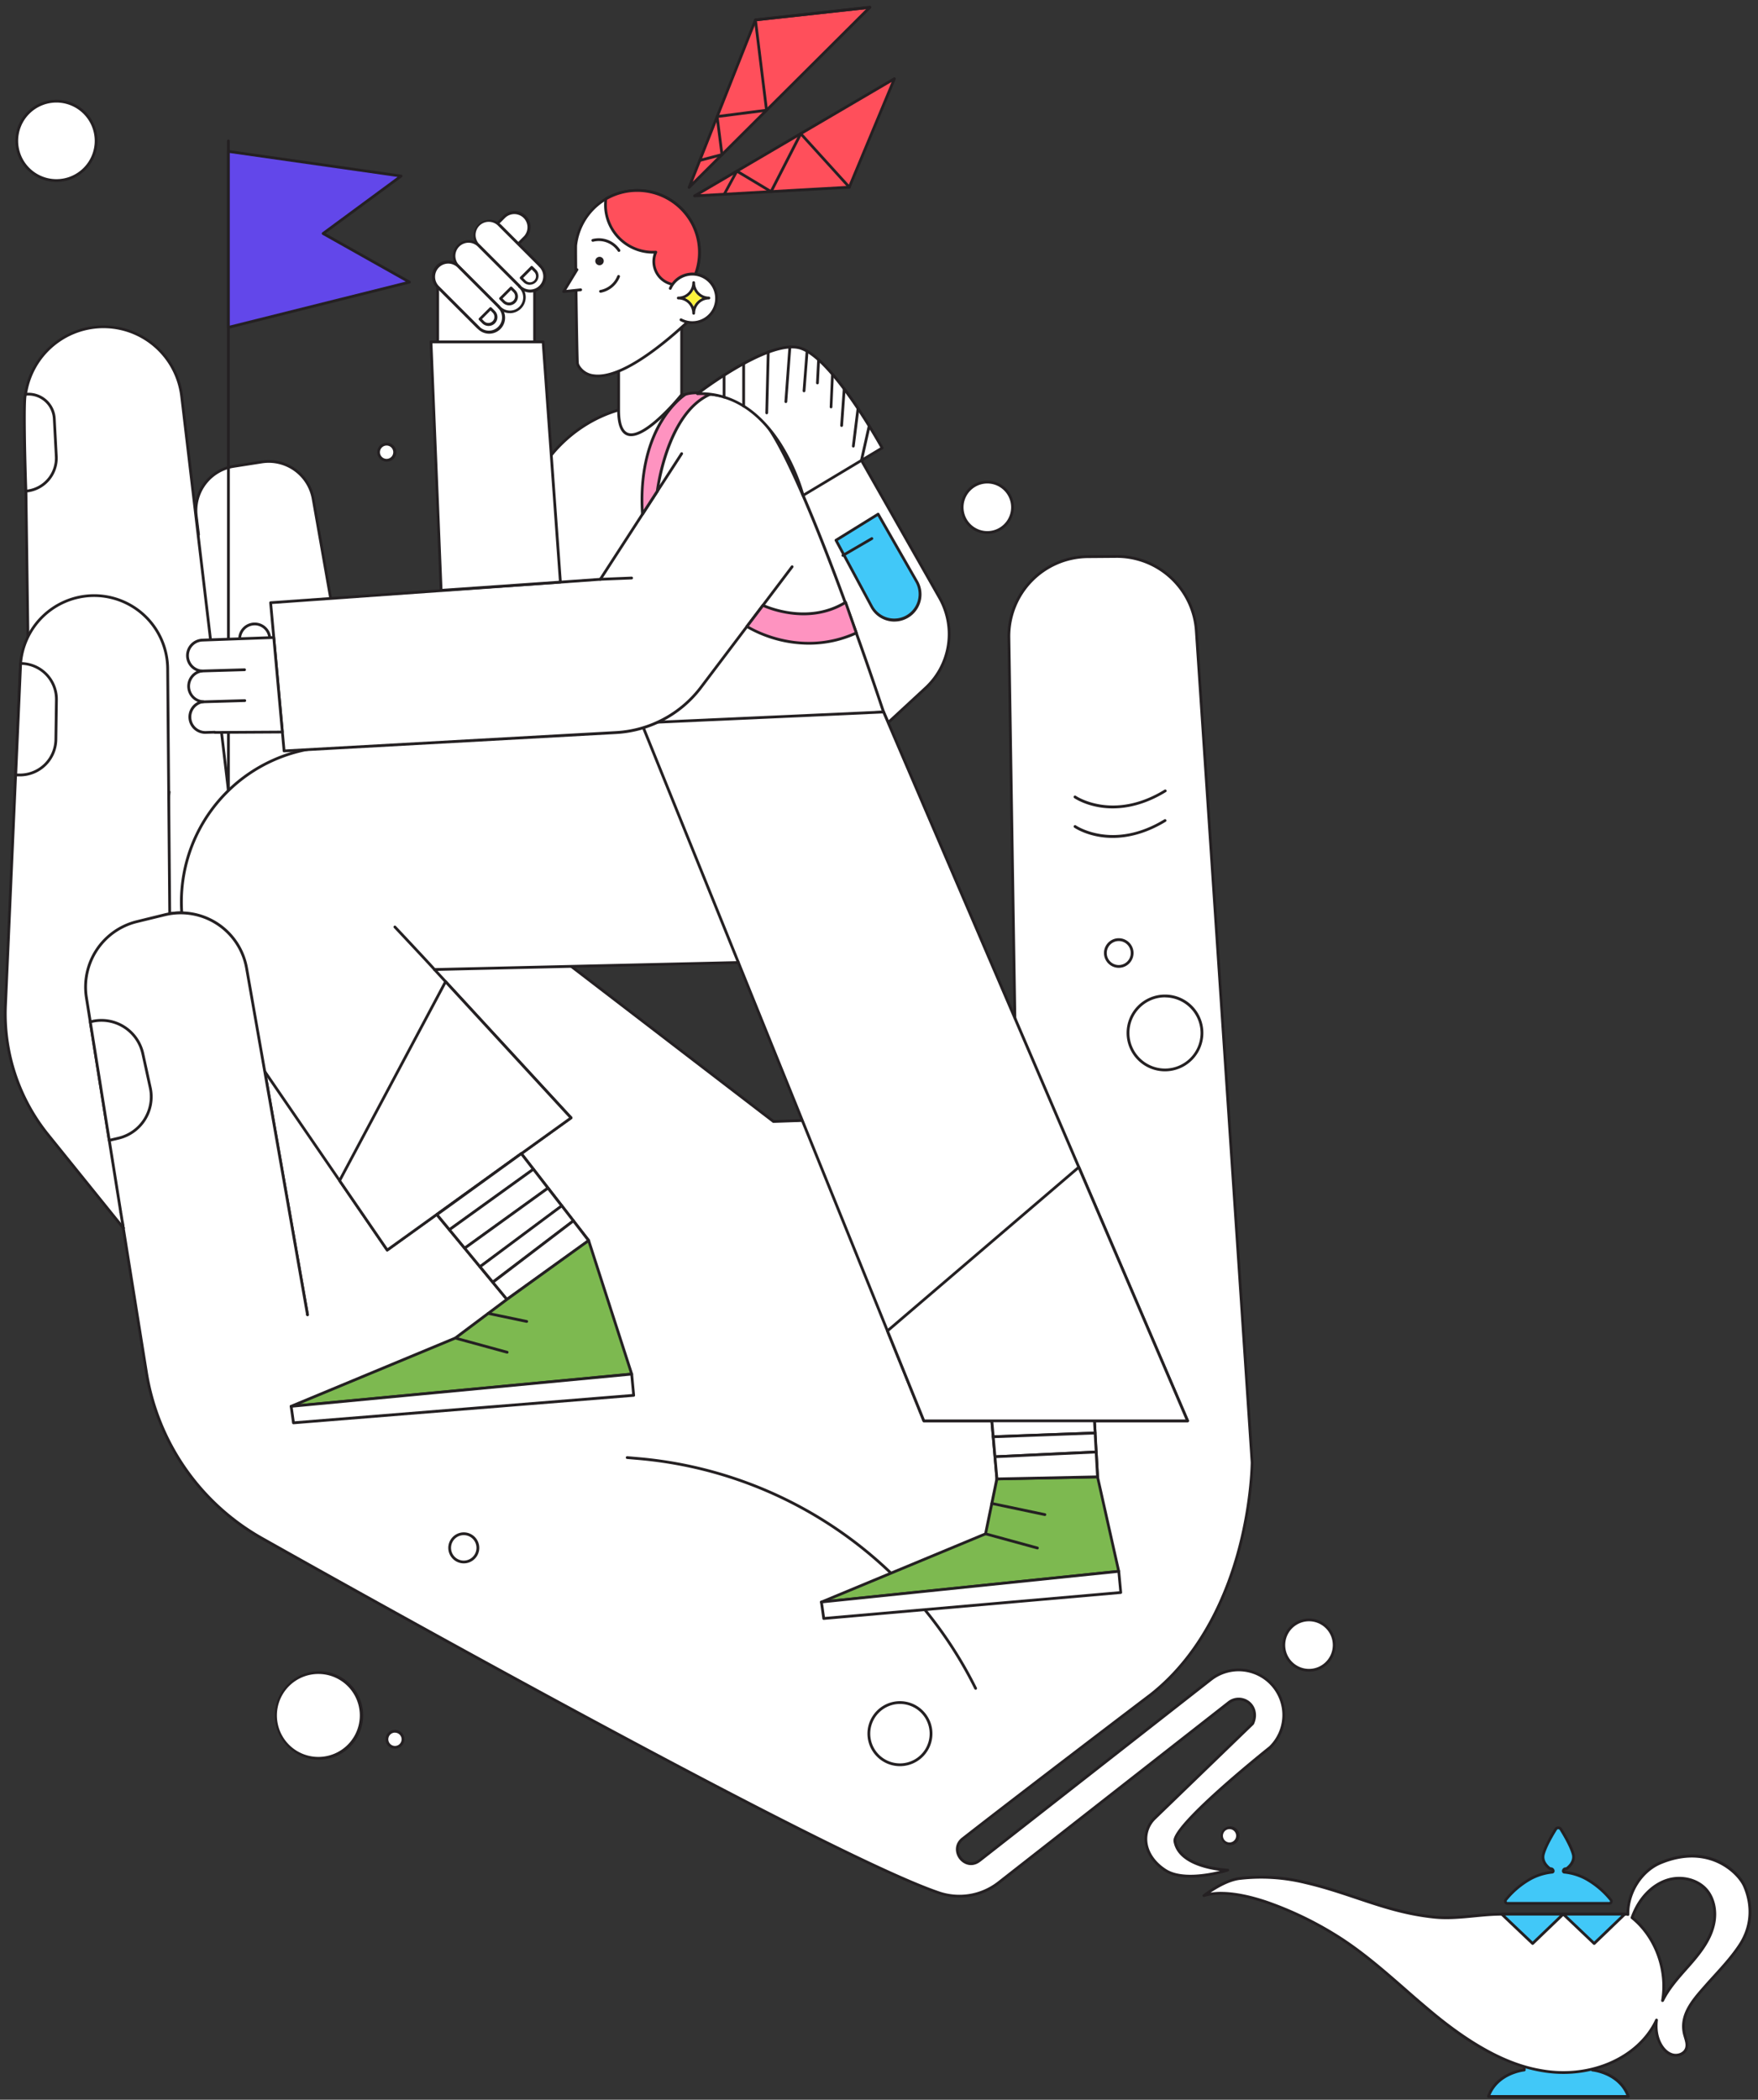<svg xmlns="http://www.w3.org/2000/svg" width="227" height="271" fill="none"><rect width="100%" height="100%" fill="#333333" stroke="none"/><path fill="#fff" fill-rule="evenodd" d="m15.925 158.496 2.973 18.55a30.182 30.182 0 0 0 14.941 21.494s71.246 40.219 87.319 45.727a8.228 8.228 0 0 0 7.487-1.052c.089-.065.179-.131.267-.201l29.768-23.291a2.067 2.067 0 0 1 2.205-.21c.978.503 1.424 1.674.897 2.889a.289.289 0 0 1-.068.097l-12.571 12.137c-1.927 1.861-1.501 4.93 1.336 6.753 2.679 1.722 8.052-.018 8.052-.018s-6.233-.231-6.814-3.739c-.338-2.03 12.283-12.1 12.283-12.1a5.824 5.824 0 0 0-7.632-8.775l-29.775 23.286c-.061.048-.124.095-.179.139-1.869 1.329-3.9-1.463-2.093-2.869 7.532-5.88 24.266-18.59 24.266-18.59 13.021-10.256 13.091-29.978 13.091-29.978l-7.203-107.337a10.276 10.276 0 0 0-10.337-9.588l-3.672.028a10.277 10.277 0 0 0-10.193 10.44l.967 61.364-31.366 1.094-52.363-40.155-7.083-40.25a5.794 5.794 0 0 0-6.6-4.72l-3.622.562a5.796 5.796 0 0 0-4.861 6.43l.288 2.38" clip-rule="evenodd"/><path fill="#242022" fill-rule="evenodd" d="M123.903 244.902a8.675 8.675 0 0 1-2.811-.472c-15.905-5.444-86.636-45.331-87.348-45.727a30.212 30.212 0 0 1-15.03-21.622l-2.974-18.549a.182.182 0 1 1 .359-.057l2.975 18.551a29.856 29.856 0 0 0 14.851 21.365c.718.401 71.415 40.274 87.288 45.708a8.056 8.056 0 0 0 7.586-1.223l29.768-23.293a2.244 2.244 0 0 1 2.397-.228c1.109.569 1.519 1.882.976 3.121a.472.472 0 0 1-.108.154l-12.569 12.137a3.541 3.541 0 0 0-1.108 2.937c.133 1.345 1.013 2.634 2.416 3.536 1.91 1.227 5.297.624 6.945.223-1.826-.23-5.525-1.035-5.986-3.8-.346-2.073 11.047-11.231 12.347-12.27a5.644 5.644 0 0 0-7.41-8.493l-29.768 23.291-.194.145c-1.049.746-2.114.3-2.659-.43-.576-.773-.638-1.958.359-2.731 7.443-5.814 24.101-18.471 24.269-18.592 6.682-5.264 9.863-13.091 11.362-18.729 1.623-6.122 1.661-11.059 1.661-11.108l-7.202-107.324a10.109 10.109 0 0 0-10.157-9.421l-3.672.028a10.098 10.098 0 0 0-10.015 10.258l.968 61.365c0 .099-.08.179-.179.179l-31.366 1.094a.177.177 0 0 1-.115-.038l-52.356-40.149a.179.179 0 0 1-.068-.111l-7.083-40.255a5.645 5.645 0 0 0-6.395-4.575l-3.624.564a5.595 5.595 0 0 0-4.71 6.228l.29 2.383a.18.18 0 1 1-.359.043l-.29-2.382a5.95 5.95 0 0 1 5.01-6.626l3.624-.564a6.004 6.004 0 0 1 6.804 4.866l7.072 40.182 52.255 40.073 31.129-1.092-.97-61.185a10.46 10.46 0 0 1 10.371-10.624l3.672-.028h.086a10.466 10.466 0 0 1 10.432 9.755l7.203 107.337c0 .062-.038 5.039-1.669 11.202-1.51 5.694-4.727 13.602-11.493 18.93-.18.129-16.826 12.778-24.268 18.59-.847.662-.741 1.614-.286 2.235.456.62 1.308.963 2.165.358.061-.045.12-.088.179-.134l29.768-23.291a6.002 6.002 0 0 1 7.867 9.043c-5.053 4.033-12.465 10.53-12.23 11.942.554 3.323 6.589 3.586 6.65 3.586a.18.18 0 0 1 .17.155.179.179 0 0 1-.122.195c-.222.072-5.484 1.746-8.204 0-1.496-.961-2.435-2.347-2.579-3.804a3.886 3.886 0 0 1 1.216-3.227l12.569-12.137a.118.118 0 0 0 .029-.04c.471-1.076.138-2.171-.811-2.657a1.886 1.886 0 0 0-2.014.192l-29.768 23.29a8.253 8.253 0 0 1-5.118 1.747Z" clip-rule="evenodd"/><path fill="#fff" fill-rule="evenodd" d="m15.597 156.45.328 2.046Z" clip-rule="evenodd"/><path fill="#242022" fill-rule="evenodd" d="M15.923 158.676a.18.18 0 0 1-.18-.151l-.331-2.046a.182.182 0 0 1 .358-.058l.329 2.047a.18.18 0 0 1-.15.206l-.026.002Z" clip-rule="evenodd"/><path fill="#fff" fill-rule="evenodd" d="m39.707 169.677-7.864-44.704a8.644 8.644 0 0 0-10.56-6.902l-3.64.886a8.643 8.643 0 0 0-6.492 9.768l4.44 27.725" clip-rule="evenodd"/><path fill="#242022" fill-rule="evenodd" d="M39.707 169.857a.18.18 0 0 1-.18-.147l-7.861-44.708a8.464 8.464 0 0 0-10.337-6.757l-3.64.886a8.509 8.509 0 0 0-6.357 9.565l4.438 27.726a.182.182 0 1 1-.358.057l-4.439-27.725a8.872 8.872 0 0 1 6.627-9.971l3.642-.896a8.825 8.825 0 0 1 10.777 7.045l7.864 44.722a.18.18 0 0 1-.146.208l-.03-.005Z" clip-rule="evenodd"/><path fill="#fff" fill-rule="evenodd" d="m59.884 33.188 5.231-5.233a1.878 1.878 0 1 1 2.658 2.656l-5.233 5.233" clip-rule="evenodd"/><path fill="#242022" fill-rule="evenodd" d="M62.544 36.028a.18.18 0 0 1-.127-.307l5.232-5.223a1.7 1.7 0 0 0-2.403-2.403l-5.232 5.232a.18.18 0 0 1-.253-.252l5.232-5.233a2.057 2.057 0 0 1 2.909 2.91l-5.23 5.233a.18.18 0 0 1-.128.043Z" clip-rule="evenodd"/><path fill="#fff" fill-rule="evenodd" d="M56.515 37.015v7.106h12.51v-6.62" clip-rule="evenodd"/><path fill="#242022" fill-rule="evenodd" d="M69.03 44.306H56.513a.18.18 0 0 1-.18-.18v-7.112a.18.18 0 1 1 .36 0v6.933H68.85V37.5a.18.18 0 1 1 .358 0v6.626a.18.18 0 0 1-.18.18Z" clip-rule="evenodd"/><path fill="#fff" fill-rule="evenodd" d="m3.741 91.895-.538-39.22c-.179-5.603 4.21-10.293 9.811-10.487a10.168 10.168 0 0 1 10.442 8.932l6.036 50.916 14.049 12.152" clip-rule="evenodd"/><path fill="#242022" fill-rule="evenodd" d="M43.54 114.366a.183.183 0 0 1-.118-.044l-14.046-12.151a.183.183 0 0 1-.061-.115L23.277 51.14a9.987 9.987 0 0 0-19.896 1.53l.538 39.223a.18.18 0 1 1-.359 0l-.538-39.218a10.347 10.347 0 0 1 20.612-1.581l6.029 50.847 13.987 12.106a.18.18 0 0 1 .018.253.177.177 0 0 1-.127.066Z" clip-rule="evenodd"/><path fill="#fff" fill-rule="evenodd" d="m80.987 188.124 1.424.124a53.826 53.826 0 0 1 43.56 29.653" clip-rule="evenodd"/><path fill="#242022" fill-rule="evenodd" d="M125.971 218.081a.18.18 0 0 1-.161-.099 53.65 53.65 0 0 0-43.415-29.556l-1.424-.122a.18.18 0 0 1 .032-.359l1.424.124a53.998 53.998 0 0 1 43.704 29.753c.024.043.03.094.015.141a.18.18 0 0 1-.091.109.2.2 0 0 1-.084.009Z" clip-rule="evenodd"/><path fill="#fff" fill-rule="evenodd" d="m97.657 54.082 7.891-4.662 15.755 27.715a9.516 9.516 0 0 1-1.816 11.691l-4.808 4.435-17.022-39.179Z" clip-rule="evenodd"/><path fill="#242022" fill-rule="evenodd" d="M114.679 93.441h-.038a.178.178 0 0 1-.127-.104L97.492 54.154a.18.18 0 0 1 .074-.225l7.89-4.663a.18.18 0 0 1 .248.065l15.752 27.71a9.653 9.653 0 0 1-1.847 11.917l-4.808 4.438a.18.18 0 0 1-.122.045ZM97.885 54.156l16.857 38.806 4.621-4.268a9.294 9.294 0 0 0 1.782-11.477l-15.66-27.546-7.6 4.485Zm-68.393 49.7a.18.18 0 0 1-.179-.179V18.18a.18.18 0 0 1 .359 0v85.497a.18.18 0 0 1-.18.179Z" clip-rule="evenodd"/><circle cx="32.885" cy="82.473" r="1.942" fill="#fff"/><path fill="#242022" fill-rule="evenodd" d="M32.885 84.595a2.121 2.121 0 1 1 .004-4.243 2.121 2.121 0 0 1-.004 4.243Zm0-3.884a1.763 1.763 0 1 0 .004 3.529 1.763 1.763 0 0 0-.004-3.531v.002Z" clip-rule="evenodd"/><path fill="#fff" fill-rule="evenodd" d="M70.534 59.63s2.943-4.832 9.343-6.711c6.4-1.88 13.373-4.064 18.417 1.106 5.044 5.17 15.797 37.87 15.797 37.87l-44.995 3.212 1.438-35.476Z" clip-rule="evenodd"/><path fill="#242022" fill-rule="evenodd" d="M69.096 95.286a.18.18 0 0 1-.18-.186l1.436-35.476a.18.18 0 0 1 .026-.087c.031-.048 3.049-4.913 9.444-6.79l.382-.112c6.185-1.82 13.194-3.88 18.216 1.266 2.11 2.163 5.417 9.207 9.83 20.935a482.707 482.707 0 0 1 6.007 17.003.18.18 0 0 1-.157.235l-44.991 3.212h-.013Zm1.614-35.6-1.434 35.227 44.564-3.181c-.951-2.87-10.939-32.718-15.682-37.581-4.87-4.991-11.477-3.049-17.86-1.171l-.38.11c-5.948 1.751-8.916 6.14-9.206 6.596h-.002Z" clip-rule="evenodd"/><path fill="#fff" fill-rule="evenodd" d="m59.266 34.454 5.232 5.232a1.877 1.877 0 0 1 0 2.656 1.88 1.88 0 0 1-2.657 0L56.61 37.11" clip-rule="evenodd"/><path fill="#242022" fill-rule="evenodd" d="M63.17 43.07a2.052 2.052 0 0 1-1.455-.6l-5.238-5.233a.18.18 0 1 1 .253-.255l5.233 5.233a1.7 1.7 0 0 0 2.403-2.403l-5.233-5.233a.18.18 0 1 1 .255-.252l5.23 5.232a2.057 2.057 0 0 1-1.454 3.511h.006Z" clip-rule="evenodd"/><path fill="#fff" fill-rule="evenodd" d="m61.922 31.796 5.232 5.233a1.877 1.877 0 1 1-2.656 2.658l-5.232-5.233" clip-rule="evenodd"/><path fill="#242022" fill-rule="evenodd" d="M65.825 40.414a2.043 2.043 0 0 1-1.454-.602l-5.233-5.233a.18.18 0 0 1 .255-.253l5.23 5.233a1.7 1.7 0 1 0 2.404-2.403l-5.231-5.224a.18.18 0 0 1 0-.252.18.18 0 0 1 .253 0l5.232 5.232a2.057 2.057 0 0 1-1.456 3.511v-.009Z" clip-rule="evenodd"/><path fill="#fff" fill-rule="evenodd" d="m64.58 29.14 5.23 5.233a1.878 1.878 0 0 1 0 2.656 1.877 1.877 0 0 1-2.656 0l-5.232-5.233" clip-rule="evenodd"/><path fill="#242022" fill-rule="evenodd" d="M68.492 37.759a2.044 2.044 0 0 1-1.456-.603l-5.24-5.224a.18.18 0 0 1 .253-.253l5.232 5.233a1.7 1.7 0 0 0 2.403-2.403l-5.232-5.233a.18.18 0 1 1 .253-.254l5.232 5.233a2.058 2.058 0 0 1-1.445 3.504Z" clip-rule="evenodd"/><path fill="#fff" fill-rule="evenodd" d="M119.291 183.381h34.052l-39.252-91.486-31.266 1.408.011.025-40.904 3.102a20.026 20.026 0 0 0-17.287 13.073 20.022 20.022 0 0 0 2.29 18.228l23.063 33.608 23.74-17.063-17.64-19.145 39.246-.906 23.947 59.156Z" clip-rule="evenodd"/><path fill="#242022" fill-rule="evenodd" d="M153.343 183.56h-34.052a.18.18 0 0 1-.167-.113l-23.9-59.039-38.723.897 17.37 18.849a.177.177 0 0 1 .047.139.181.181 0 0 1-.073.128l-23.737 17.063a.18.18 0 0 1-.253-.045l-23.069-33.606A20.208 20.208 0 0 1 41.92 96.251l40.8-3.094a.192.192 0 0 1 .097-.034l31.267-1.407a.18.18 0 0 1 .179.107l39.252 91.486a.18.18 0 0 1-.014.171.181.181 0 0 1-.158.08Zm-33.932-.358h33.661L113.98 92.079l-31.041 1.397a.166.166 0 0 1-.087.03l-40.9 3.103a19.848 19.848 0 0 0-14.864 31.023l22.953 33.455 23.426-16.837-17.499-18.997a.18.18 0 0 1 .127-.301l39.244-.906a.178.178 0 0 1 .17.113l23.902 59.043Z" clip-rule="evenodd"/><path fill="#fff" fill-rule="evenodd" d="M56.099 125.131c-.124-.19-5.1-5.48-5.1-5.48Z" clip-rule="evenodd"/><path fill="#242022" fill-rule="evenodd" d="M56.099 125.31a.178.178 0 0 1-.149-.079c-.142-.192-3.115-3.366-5.08-5.457a.178.178 0 0 1 .084-.307.18.18 0 0 1 .176.062c.834.886 4.992 5.311 5.12 5.505a.18.18 0 0 1-.151.276Z" clip-rule="evenodd"/><path fill="#fff" fill-rule="evenodd" d="m82.836 93.33 12.508 30.897Z" clip-rule="evenodd"/><path fill="#242022" fill-rule="evenodd" d="M95.344 124.405a.18.18 0 0 1-.167-.111L82.67 93.396a.18.18 0 1 1 .332-.135L95.51 124.16a.179.179 0 0 1-.165.246Z" clip-rule="evenodd"/><path fill="#fff" fill-rule="evenodd" d="m43.85 152.379 13.687-25.686 16.2 17.583-23.739 17.062-6.149-8.959Z" clip-rule="evenodd"/><path fill="#242022" fill-rule="evenodd" d="M50 161.518h-.032a.18.18 0 0 1-.117-.075l-6.149-8.966a.18.18 0 0 1-.01-.18l13.682-25.681a.178.178 0 0 1 .29-.038l16.199 17.574a.18.18 0 0 1-.027.267l-23.737 17.063a.177.177 0 0 1-.099.036Zm-5.941-9.146 5.984 8.719 23.425-16.837-15.892-17.249-13.517 25.367Z" clip-rule="evenodd"/><path fill="#fff" fill-rule="evenodd" d="M102.282 73.14 90.515 88.703a14.774 14.774 0 0 1-10.939 5.84L36.683 96.92l-1.74-19.132 42.574-3.022 10.5-16.216" clip-rule="evenodd"/><path fill="#242022" fill-rule="evenodd" d="M36.683 97.099a.18.18 0 0 1-.179-.163l-1.738-19.132a.18.18 0 0 1 .165-.194l42.484-3.016 10.451-16.14a.18.18 0 1 1 .302.196l-10.5 16.218a.179.179 0 0 1-.138.08l-42.392 3.006 1.707 18.777 42.711-2.369A14.57 14.57 0 0 0 90.37 88.6l11.767-15.562a.18.18 0 0 1 .251-.036.179.179 0 0 1 .036.253L90.656 88.816a14.92 14.92 0 0 1-11.078 5.918l-42.886 2.365h-.009Z" clip-rule="evenodd"/><path fill="#fff" fill-rule="evenodd" d="m77.517 74.766 4.051-.161Z" clip-rule="evenodd"/><path fill="#242022" fill-rule="evenodd" d="M77.517 74.945a.18.18 0 1 1 0-.358l4.051-.164a.18.18 0 0 1 0 .359l-4.05.163Z" clip-rule="evenodd"/><path fill="#fff" fill-rule="evenodd" d="M55.65 44.121h14.48l2.23 31.002-15.4 1.065-1.31-32.067Z" clip-rule="evenodd"/><path fill="#242022" fill-rule="evenodd" d="M56.96 76.367a.18.18 0 0 1-.18-.172l-1.309-32.068c0-.1.08-.18.18-.18h14.478a.18.18 0 0 1 .18.167l2.232 31.002a.18.18 0 0 1-.167.192l-15.4 1.063-.014-.004Zm-1.123-32.061 1.293 31.696 15.038-1.04-2.206-30.656H55.837Z" clip-rule="evenodd"/><path fill="#fff" fill-rule="evenodd" d="M88.017 41.13v9.81s-8.14 10.186-8.14 1.973v-8.2" clip-rule="evenodd"/><path fill="#242022" fill-rule="evenodd" d="M81.491 56.292a1.488 1.488 0 0 1-.498-.08c-.86-.302-1.295-1.41-1.295-3.293v-8.206a.18.18 0 0 1 .359 0v8.2c0 1.715.358 2.71 1.054 2.956 1.734.606 5.405-3.355 6.727-4.998V41.13a.18.18 0 0 1 .358 0v9.81a.18.18 0 0 1-.04.112c-.18.228-4.217 5.24-6.665 5.24Z" clip-rule="evenodd"/><path fill="#fff" fill-rule="evenodd" d="m56.418 156.768 9.04 10.937 10.551-7.591-8.695-11.22-10.896 7.874Z" clip-rule="evenodd"/><path fill="#242022" fill-rule="evenodd" d="M65.458 167.884a.18.18 0 0 1-.138-.065l-9.04-10.938a.18.18 0 0 1-.04-.137.177.177 0 0 1 .072-.123l10.896-7.876a.18.18 0 0 1 .248.035l8.695 11.221a.179.179 0 0 1-.038.256l-10.55 7.591a.177.177 0 0 1-.105.036ZM56.67 156.8l8.812 10.661 10.263-7.385-8.475-10.939-10.6 7.663Z" clip-rule="evenodd"/><path fill="#fff" fill-rule="evenodd" d="m58.028 158.717 10.848-7.81-1.562-2.013-10.896 7.874 1.61 1.949Z" clip-rule="evenodd"/><path fill="#242022" fill-rule="evenodd" d="M58.028 158.894a.177.177 0 0 1-.138-.066l-1.614-1.947a.18.18 0 0 1-.04-.137.178.178 0 0 1 .073-.123l10.895-7.876a.18.18 0 0 1 .248.035l1.562 2.016a.18.18 0 0 1-.038.255l-10.845 7.809a.172.172 0 0 1-.103.034Zm-1.35-2.096 1.383 1.673 10.558-7.601-1.341-1.733-10.6 7.661Z" clip-rule="evenodd"/><path fill="#fff" fill-rule="evenodd" d="m58.028 158.717 1.973 2.385 10.758-7.763-1.883-2.432-10.848 7.81Z" clip-rule="evenodd"/><path fill="#242022" fill-rule="evenodd" d="M60.001 161.281a.18.18 0 0 1-.138-.065l-1.973-2.386a.182.182 0 0 1-.04-.137.18.18 0 0 1 .074-.122l10.846-7.809a.18.18 0 0 1 .247.036l1.883 2.431a.18.18 0 0 1-.035.255l-10.76 7.763a.177.177 0 0 1-.104.034Zm-1.712-2.532 1.743 2.109 10.472-7.557-1.664-2.152-10.552 7.6Z" clip-rule="evenodd"/><path fill="#fff" fill-rule="evenodd" d="m60.001 161.102 1.98 2.396 10.558-7.862-1.78-2.297L60 161.102Z" clip-rule="evenodd"/><path fill="#242022" fill-rule="evenodd" d="M61.98 163.677a.181.181 0 0 1-.137-.067l-1.973-2.394a.178.178 0 0 1 .032-.26l10.76-7.762a.179.179 0 0 1 .245.035l1.781 2.296a.177.177 0 0 1-.036.254l-10.556 7.862a.182.182 0 0 1-.115.036Zm-1.719-2.541 1.748 2.116 10.276-7.652-1.562-2.014-10.462 7.55Z" clip-rule="evenodd"/><path fill="#fff" fill-rule="evenodd" d="m61.98 163.498 1.65 1.996 10.41-7.919-1.5-1.939-10.56 7.862Z" clip-rule="evenodd"/><path fill="#242022" fill-rule="evenodd" d="M63.63 165.673a.18.18 0 0 1-.138-.065l-1.65-1.997a.169.169 0 0 1-.039-.135.176.176 0 0 1 .07-.123l10.564-7.866a.18.18 0 0 1 .25.034l1.5 1.939a.18.18 0 0 1-.032.253l-10.4 7.919a.18.18 0 0 1-.125.041Zm-1.391-2.152 1.42 1.718 10.128-7.711-1.282-1.657-10.266 7.65Z" clip-rule="evenodd"/><path fill="#fff" fill-rule="evenodd" d="m63.63 165.494 1.828 2.211 10.551-7.591-1.969-2.539-10.41 7.919Z" clip-rule="evenodd"/><path fill="#242022" fill-rule="evenodd" d="M65.458 167.884a.18.18 0 0 1-.138-.065l-1.828-2.211a.179.179 0 0 1-.04-.136.177.177 0 0 1 .07-.122l10.41-7.919a.18.18 0 0 1 .25.032l1.972 2.539a.18.18 0 0 1-.037.257l-10.55 7.591a.179.179 0 0 1-.11.034Zm-1.571-2.355 1.603 1.939 10.263-7.385-1.745-2.265-10.121 7.711Z" clip-rule="evenodd"/><path fill="#fff" fill-rule="evenodd" d="m127.486 176.741 1.239 14.134 12.996-.265-.794-14.174-13.441.305Z" clip-rule="evenodd"/><path fill="#242022" fill-rule="evenodd" d="M128.725 191.054a.178.178 0 0 1-.179-.163l-1.236-14.136a.185.185 0 0 1 .045-.135.182.182 0 0 1 .129-.059l13.45-.305a.18.18 0 0 1 .179.18l.794 14.166a.177.177 0 0 1-.048.133.177.177 0 0 1-.127.057l-12.996.266-.011-.004Zm-1.043-14.14 1.208 13.778 12.641-.258-.775-13.808-13.074.288Z" clip-rule="evenodd"/><path fill="#7DB950" fill-rule="evenodd" d="m128.725 190.875-1.461 7.082-21.196 8.808 38.391-3.961-2.738-12.194-12.996.265Z" clip-rule="evenodd"/><path fill="#242022" fill-rule="evenodd" d="M106.068 206.953a.18.18 0 0 1-.18-.134.18.18 0 0 1 .104-.21l21.11-8.774 1.435-6.994a.178.178 0 0 1 .179-.143l12.996-.266a.179.179 0 0 1 .179.14l2.739 12.194a.18.18 0 0 1-.156.217l-38.388 3.97h-.018Zm22.804-15.893-1.434 6.941a.18.18 0 0 1-.108.129l-20.066 8.341 36.976-3.822-2.663-11.855-12.705.266Z" clip-rule="evenodd"/><path fill="#fff" fill-rule="evenodd" d="m127.707 179.259 13.361-.277-.141-2.546-13.441.305.221 2.518Z" clip-rule="evenodd"/><path fill="#242022" fill-rule="evenodd" d="M127.707 179.438a.181.181 0 0 1-.18-.164l-.217-2.519a.185.185 0 0 1 .045-.135.182.182 0 0 1 .129-.059l13.45-.305a.18.18 0 0 1 .179.18l.142 2.544a.18.18 0 0 1-.176.189l-13.361.278-.011-.009Zm-.025-2.524.179 2.152 13.01-.269-.124-2.187-13.065.304Z" clip-rule="evenodd"/><path fill="#fff" fill-rule="evenodd" d="m127.707 179.259.271 3.084 13.262-.291-.172-3.07-13.361.277Z" clip-rule="evenodd"/><path fill="#242022" fill-rule="evenodd" d="M127.978 182.522a.18.18 0 0 1-.18-.165l-.271-3.082a.18.18 0 0 1 .18-.196l13.361-.278a.18.18 0 0 1 .18.18l.179 3.07a.18.18 0 0 1-.174.19l-13.27.29-.005-.009Zm-.076-3.088.239 2.726 12.911-.283-.152-2.713-12.998.27Z" clip-rule="evenodd"/><path fill="#fff" fill-rule="evenodd" d="m127.978 182.343.27 3.095 13.156-.484-.164-2.902-13.262.291Z" clip-rule="evenodd"/><path fill="#242022" fill-rule="evenodd" d="M128.248 185.614a.18.18 0 0 1-.179-.165l-.273-3.095a.18.18 0 0 1 .045-.135.182.182 0 0 1 .131-.059l13.27-.29a.179.179 0 0 1 .18.168l.163 2.902a.181.181 0 0 1-.172.19l-13.156.484h-.009Zm-.075-3.101.24 2.735 12.802-.47-.143-2.546-12.899.281Z" clip-rule="evenodd"/><path fill="#fff" fill-rule="evenodd" d="m128.248 185.438.228 2.58 13.066-.617-.138-2.447-13.156.484Z" clip-rule="evenodd"/><path fill="#242022" fill-rule="evenodd" d="M128.474 188.198a.18.18 0 0 1-.179-.165l-.226-2.581a.176.176 0 0 1 .172-.193l13.154-.485a.18.18 0 0 1 .179.169l.136 2.448a.18.18 0 0 1-.045.131.196.196 0 0 1-.125.059l-13.066.617Zm-.03-2.588.195 2.22 12.713-.601-.117-2.091-12.791.472Z" clip-rule="evenodd"/><path fill="#fff" fill-rule="evenodd" d="m128.476 188.018.249 2.857 12.996-.266-.179-3.208-13.066.617Z" clip-rule="evenodd"/><path fill="#242022" fill-rule="evenodd" d="M128.725 191.054a.178.178 0 0 1-.179-.163l-.251-2.858a.18.18 0 0 1 .179-.194l13.066-.617c.095 0 .174.074.179.169l.18 3.208a.182.182 0 0 1-.176.19l-12.996.265h-.002Zm-.055-2.869.22 2.511 12.641-.259-.16-2.845-12.701.593Z" clip-rule="evenodd"/><path fill="#fff" fill-rule="evenodd" d="m127.264 197.957 6.665 1.82Z" clip-rule="evenodd"/><path fill="#242022" fill-rule="evenodd" d="M133.929 199.96h-.048l-6.664-1.822a.18.18 0 0 1 .094-.346l6.665 1.822a.18.18 0 1 1-.047.358v-.012Z" clip-rule="evenodd"/><path fill="#fff" fill-rule="evenodd" d="m128.069 194.055 6.825 1.425Z" clip-rule="evenodd"/><path fill="#242022" fill-rule="evenodd" d="M134.896 195.656h-.038l-6.825-1.435a.18.18 0 0 1-.114-.077.18.18 0 0 1-.026-.134.18.18 0 0 1 .214-.14l6.825 1.434a.18.18 0 0 1-.036.359v-.007Z" clip-rule="evenodd"/><path fill="#fff" fill-rule="evenodd" d="m106.068 206.765.297 2.127 38.349-3.352-.255-2.736-38.391 3.961Z" clip-rule="evenodd"/><path fill="#242022" fill-rule="evenodd" d="M106.365 209.071a.18.18 0 0 1-.179-.154l-.298-2.127a.182.182 0 0 1 .037-.135.181.181 0 0 1 .123-.067l38.392-3.963a.176.176 0 0 1 .132.039.194.194 0 0 1 .065.122l.255 2.736a.177.177 0 0 1-.042.131.177.177 0 0 1-.122.065l-38.346 3.352-.017.001Zm-.095-2.152.25 1.774 38.006-3.316-.223-2.378-38.033 3.92Z" clip-rule="evenodd"/><path fill="#fff" fill-rule="evenodd" d="M89.455 28.956a8.012 8.012 0 0 0-15.108 2.665c-.065.537.165 15.082.219 15.285.026.106.067.208.12.303 1.026 1.772 4.662 3.27 14.837-6.357 0 0 1.52-1.553.273-5.457a7.993 7.993 0 0 0-.341-6.44Z" clip-rule="evenodd"/><path fill="#242022" fill-rule="evenodd" d="M77.198 48.71c-.196 0-.392-.013-.586-.041a2.755 2.755 0 0 1-2.082-1.354 1.36 1.36 0 0 1-.145-.396c-.072-.877-.273-14.746-.221-15.308a8.202 8.202 0 0 1 15.45-2.728 8.205 8.205 0 0 1 .37 6.543c1.234 3.918-.267 5.51-.334 5.577-3.787 3.574-8.923 7.707-12.452 7.707Zm-2.458-1.833c.023.09.057.177.1.258a2.405 2.405 0 0 0 1.824 1.179c1.868.27 5.595-.823 12.732-7.577 0-.009 1.42-1.535.224-5.27a.191.191 0 0 1 0-.118 7.852 7.852 0 0 0-.332-6.313 7.835 7.835 0 0 0-14.77 2.606c-.05.47.152 14.636.222 15.235Z" clip-rule="evenodd"/><path fill="#FF4F5B" fill-rule="evenodd" d="m88.976 24.19 8.572-21.626L112.32.941l-23.345 23.25Z" clip-rule="evenodd"/><path fill="#242022" fill-rule="evenodd" d="M88.976 24.37a.18.18 0 0 1-.167-.246l8.572-21.626a.18.18 0 0 1 .147-.111L112.301.762a.18.18 0 0 1 .184.1.18.18 0 0 1-.037.207l-23.346 23.25a.179.179 0 0 1-.126.051Zm8.7-21.639L89.46 23.456l22.373-22.281L97.675 2.73Z" clip-rule="evenodd"/><path fill="#FF4F5B" fill-rule="evenodd" d="m89.688 25.285 25.81-15.126-5.833 14.007-19.977 1.119Z" clip-rule="evenodd"/><path fill="#242022" fill-rule="evenodd" d="M89.688 25.464a.18.18 0 0 1-.18-.127.18.18 0 0 1 .082-.208l25.81-15.126a.18.18 0 0 1 .256.224l-5.835 14.007a.18.18 0 0 1-.156.111l-19.975 1.12h-.002Zm25.439-14.884L90.42 25.064l19.121-1.076 5.586-13.408Z" clip-rule="evenodd"/><path fill="#242022" fill-rule="evenodd" d="M93.522 25.249a.18.18 0 0 1-.158-.265l1.629-2.986a.18.18 0 0 1 .25-.068l4.247 2.55 3.743-7.308a.177.177 0 0 1 .135-.096.18.18 0 0 1 .157.057l6.276 6.913a.179.179 0 1 1-.265.24l-6.097-6.72-3.712 7.247a.18.18 0 0 1-.111.09.179.179 0 0 1-.142-.018l-4.263-2.552-1.538 2.823a.18.18 0 0 1-.15.093Zm-3.163-4.369a.18.18 0 0 1-.05-.352l2.718-.707-.608-4.756a.18.18 0 0 1 .154-.2l6.207-.797-1.415-11.477a.18.18 0 0 1 .158-.199L112.296.768a.18.18 0 1 1 .039.358L97.743 2.73l1.415 11.476a.18.18 0 0 1-.156.2l-6.204.796.604 4.736a.18.18 0 0 1-.133.195l-2.869.748a.19.19 0 0 1-.041 0Z" clip-rule="evenodd"/><path fill="#fff" fill-rule="evenodd" d="M79.868 35.698a3.122 3.122 0 0 1-2.293 1.908Z" clip-rule="evenodd"/><path fill="#242022" fill-rule="evenodd" d="M77.573 37.78a.18.18 0 1 1-.034-.358 2.946 2.946 0 0 0 2.163-1.8.18.18 0 1 1 .333.134 3.301 3.301 0 0 1-2.462 2.025Z" clip-rule="evenodd"/><path fill="#fff" fill-rule="evenodd" d="M76.562 31.021a3.128 3.128 0 0 1 3.353 1.308Z" clip-rule="evenodd"/><path fill="#242022" fill-rule="evenodd" d="M79.92 32.508a.18.18 0 0 1-.148-.08 2.952 2.952 0 0 0-3.162-1.233.18.18 0 1 1-.086-.348 3.31 3.31 0 0 1 3.547 1.381.18.18 0 0 1-.15.28Z" clip-rule="evenodd"/><path fill="#fff" fill-rule="evenodd" d="m74.516 34.786-1.74 2.85 2.202-.234" clip-rule="evenodd"/><path fill="#242022" fill-rule="evenodd" d="M72.776 37.816a.18.18 0 0 1-.152-.272l1.737-2.852a.18.18 0 0 1 .307.18l-1.55 2.548 1.842-.196a.18.18 0 0 1 .197.158.18.18 0 0 1-.16.198l-2.201.236h-.02Z" clip-rule="evenodd"/><circle cx="77.413" cy="33.691" r=".45" fill="#242022"/><path fill="#242022" fill-rule="evenodd" d="M77.415 34.231a.538.538 0 0 1-.253-1.018.538.538 0 0 1 .768.638.538.538 0 0 1-.515.38Zm0-.896a.361.361 0 1 0 .169.68.358.358 0 0 0 .154-.488.359.359 0 0 0-.325-.196l.002.004Z" clip-rule="evenodd"/><path fill="#FF4F5B" fill-rule="evenodd" d="M78.656 25.435a8.03 8.03 0 0 0-.423.234 6.117 6.117 0 0 0 6.445 6.873 3 3 0 0 0 5.154 2.996l-.038-.127a8.07 8.07 0 0 0 .513-2.51 7.96 7.96 0 0 0-.86-3.946 8.07 8.07 0 0 0-10.79-3.52Z" clip-rule="evenodd"/><path fill="#242022" fill-rule="evenodd" d="M87.432 36.932a3.181 3.181 0 0 1-3.02-4.2 6.323 6.323 0 0 1-5.682-3.362 6.25 6.25 0 0 1-.675-3.714.18.18 0 0 1 .086-.133 8.24 8.24 0 0 1 11.683 3.807 8.12 8.12 0 0 1 .664 3.587 8.226 8.226 0 0 1-.504 2.51l.022.068a.18.18 0 0 1-.027.16 3.175 3.175 0 0 1-2.547 1.286v-.01Zm-2.754-4.57a.18.18 0 0 1 .147.078.18.18 0 0 1 .018.179 2.82 2.82 0 0 0 4.793 2.889l-.012-.036a.19.19 0 0 1 0-.118 7.831 7.831 0 0 0 .502-2.452 7.743 7.743 0 0 0-.635-3.432 7.664 7.664 0 0 0-.2-.429 7.89 7.89 0 0 0-10.556-3.44c-.11.055-.22.116-.339.178a5.94 5.94 0 0 0 6.276 6.585l.006-.002Z" clip-rule="evenodd"/><path fill="#fff" fill-rule="evenodd" d="M86.54 37.215a3.126 3.126 0 1 1 1.394 4.07" clip-rule="evenodd"/><path fill="#242022" fill-rule="evenodd" d="M89.383 41.819a3.325 3.325 0 0 1-1.524-.382.18.18 0 1 1 .167-.318 2.948 2.948 0 1 0-1.307-3.837.18.18 0 1 1-.327-.147 3.305 3.305 0 1 1 5.835 3.077 3.305 3.305 0 0 1-2.828 1.596l-.016.01Z" clip-rule="evenodd"/><path fill="#242022" fill-rule="evenodd" d="M89.57 40.615a.18.18 0 0 1-.18-.179c0-.99-.802-1.793-1.793-1.793a.18.18 0 1 1 0-.359c.99 0 1.794-.803 1.794-1.793a.18.18 0 1 1 .359 0c0 .99.802 1.793 1.792 1.793a.18.18 0 0 1 0 .359c-.99 0-1.793.803-1.793 1.793a.18.18 0 0 1-.18.18Zm-1.108-2.152a2.17 2.17 0 0 1 1.108 1.11c.218-.495.614-.89 1.11-1.108a2.169 2.169 0 0 1-1.11-1.11 2.17 2.17 0 0 1-1.108 1.11v-.002Z" clip-rule="evenodd"/><path fill="#FDF33C" fill-rule="evenodd" d="M88.462 38.463a2.17 2.17 0 0 1 1.108 1.11c.218-.495.614-.89 1.11-1.108a2.168 2.168 0 0 1-1.11-1.11 2.17 2.17 0 0 1-1.108 1.11v-.002Z" clip-rule="evenodd"/><path fill="#fff" fill-rule="evenodd" d="m36.461 94.48-1.108-12.193-9.223.333a1.998 1.998 0 0 0-.088 3.986 1.998 1.998 0 0 0 .154 3.965 1.996 1.996 0 0 0 .395 3.967l1.144-.032v.032l8.726-.057Z" clip-rule="evenodd"/><path fill="#242022" fill-rule="evenodd" d="M26.512 94.712a2.177 2.177 0 0 1-.974-4.124 2.177 2.177 0 0 1-.154-3.962 2.173 2.173 0 0 1-1.352-1.93 2.179 2.179 0 0 1 2.09-2.26l9.225-.334a.18.18 0 0 1 .18.163l1.108 12.194a.18.18 0 0 1-.047.138.19.19 0 0 1-.13.06l-8.723.05a.144.144 0 0 1-.1-.029l-1.044.029-.079.005Zm8.678-12.244-9.054.328a1.818 1.818 0 0 0-.08 3.628.18.18 0 0 1 .166.18.18.18 0 0 1-.15.178 1.816 1.816 0 0 0 .139 3.605.18.18 0 1 1 .013.359 1.818 1.818 0 0 0 .358 3.611l1.146-.034a.179.179 0 0 1 .108.032l8.428-.05-1.074-11.837Z" clip-rule="evenodd"/><path fill="#fff" fill-rule="evenodd" d="m26.042 86.603 5.548-.161Z" clip-rule="evenodd"/><path fill="#242022" fill-rule="evenodd" d="M26.042 86.782a.18.18 0 1 1 0-.358l5.549-.162a.18.18 0 0 1 0 .359l-5.549.161Z" clip-rule="evenodd"/><path fill="#fff" fill-rule="evenodd" d="m26.064 90.586 5.548-.162Z" clip-rule="evenodd"/><path fill="#242022" fill-rule="evenodd" d="M26.064 90.765a.18.18 0 1 1 0-.358l5.548-.162a.18.18 0 0 1 .01.359l-5.547.161h-.011Z" clip-rule="evenodd"/><path fill="#6247EA" fill-rule="evenodd" d="m29.492 42.255 23.386-5.843-11.157-6.273 10.07-7.417-22.299-3.179v22.712Z" clip-rule="evenodd"/><path fill="#242022" fill-rule="evenodd" d="M29.492 42.434a.18.18 0 0 1-.18-.18V19.543a.18.18 0 0 1 .062-.136.18.18 0 0 1 .143-.042l22.298 3.18a.18.18 0 0 1 .149.132.18.18 0 0 1-.069.189l-9.846 7.252 10.915 6.138a.18.18 0 0 1-.045.33l-23.384 5.842a.174.174 0 0 1-.043.006Zm.18-22.685v22.276l22.724-5.678-10.76-6.052a.18.18 0 0 1-.018-.301l9.716-7.157-21.662-3.088Z" clip-rule="evenodd"/><path fill="#FE93C0" fill-rule="evenodd" d="M91.713 50.883c-5.633 2.432-6.838 12.52-6.838 12.52l-1.917 2.96c-.74-11.603 5.541-15.455 5.541-15.455s1.031-.455 3.214-.025" clip-rule="evenodd"/><path fill="#242022" fill-rule="evenodd" d="M82.958 66.542a.187.187 0 0 1-.045 0 .18.18 0 0 1-.134-.163c-.386-6.04 1.158-9.958 2.52-12.183 1.482-2.421 3.048-3.395 3.107-3.436l.021-.011c.043-.02 1.107-.473 3.322-.036a.18.18 0 0 1 .143.156.18.18 0 0 1-.108.18c-5.473 2.361-6.719 12.276-6.731 12.373a.19.19 0 0 1-.027.075l-1.917 2.96a.18.18 0 0 1-.15.085Zm5.618-15.474c-.292.19-5.96 4.039-5.474 14.735l1.594-2.464c.263-1.82.702-3.609 1.31-5.343 1.236-3.472 2.999-5.888 5.12-7.03-1.608-.23-2.44.063-2.55.102Z" clip-rule="evenodd"/><path fill="#fff" fill-rule="evenodd" d="M90.067 50.814s8.786-6.797 12.986-5.961c4.2.836 10.858 12.963 10.858 12.963l-10.221 6.126s-3.434-13.474-13.623-13.128Z" clip-rule="evenodd"/><path fill="#242022" fill-rule="evenodd" d="M103.697 64.121a.179.179 0 0 1-.179-.134 25.757 25.757 0 0 0-2.977-6.65c-2.794-4.35-6.318-6.484-10.474-6.344a.18.18 0 0 1-.115-.321c.358-.28 8.9-6.838 13.132-5.995 4.232.843 10.705 12.553 10.98 13.053a.18.18 0 0 1-.067.24l-10.221 6.126a.18.18 0 0 1-.079.025Zm-13.09-13.492c4.005.062 7.53 2.307 10.24 6.522a26.3 26.3 0 0 1 2.959 6.522l9.863-5.918c-.783-1.395-6.83-11.961-10.652-12.721-3.547-.712-10.589 4.255-12.405 5.595h-.006Z" clip-rule="evenodd"/><path fill="#242022" fill-rule="evenodd" d="M93.493 51.432a.18.18 0 0 1-.179-.18V48.43a.18.18 0 0 1 .359 0v2.82a.18.18 0 0 1-.18.182Zm2.529 1.157a.18.18 0 0 1-.18-.18v-5.476a.18.18 0 0 1 .36 0v5.476c0 .1-.081.18-.18.18Zm2.98.879a.18.18 0 0 1-.179-.18l.196-7.836a.18.18 0 1 1 .358.009l-.195 7.836a.18.18 0 0 1-.18.17Zm2.471-1.451h-.014a.18.18 0 0 1-.165-.192l.517-7.04a.18.18 0 1 1 .358.027l-.518 7.025a.18.18 0 0 1-.178.18Zm2.346-1.39h-.014a.18.18 0 0 1-.165-.194l.394-5.125a.18.18 0 0 1 .359.027l-.395 5.127a.178.178 0 0 1-.179.165Zm1.732-1.022a.18.18 0 0 1-.179-.188l.151-2.988a.18.18 0 0 1 .358.018l-.15 2.988a.18.18 0 0 1-.18.17Zm1.763 3.099a.18.18 0 0 1-.179-.189l.179-4.212c0-.05.02-.096.056-.13a.18.18 0 0 1 .303.13l-.19 4.212a.18.18 0 0 1-.169.189Zm1.361 2.396h-.014a.178.178 0 0 1-.167-.192l.333-4.724a.18.18 0 0 1 .28-.137.177.177 0 0 1 .079.162l-.333 4.723a.18.18 0 0 1-.178.167Z" clip-rule="evenodd"/><path fill="#fff" fill-rule="evenodd" d="m110.185 57.576.602-4.858Z" clip-rule="evenodd"/><path fill="#242022" fill-rule="evenodd" d="M110.185 57.755h-.023a.18.18 0 0 1-.155-.199l.603-4.858a.18.18 0 0 1 .359.045l-.605 4.856a.179.179 0 0 1-.179.156Zm1.049 1.845a.142.142 0 0 1-.039 0 .18.18 0 0 1-.137-.215l.999-4.452a.18.18 0 0 1 .215-.136.18.18 0 0 1 .137.213l-.999 4.454a.18.18 0 0 1-.176.137Z" clip-rule="evenodd"/><path fill="#41C8F8" fill-rule="evenodd" d="m107.943 69.729 5.443-3.366 4.989 8.7a3.323 3.323 0 0 1-1.309 4.584 3.328 3.328 0 0 1-4.507-1.352l-4.616-8.566Z" clip-rule="evenodd"/><path fill="#242022" fill-rule="evenodd" d="M115.493 80.226c-.343 0-.684-.05-1.013-.149a3.487 3.487 0 0 1-2.079-1.7l-4.612-8.568a.18.18 0 0 1 .063-.236l5.441-3.366a.179.179 0 0 1 .249.062l4.982 8.701a3.512 3.512 0 0 1-3.038 5.253l.007.003Zm-7.307-10.435 4.531 8.429a3.15 3.15 0 0 0 5.502-3.07l-4.896-8.538-5.137 3.18Z" clip-rule="evenodd"/><path fill="#fff" fill-rule="evenodd" d="m108.842 71.687 3.719-2.166Z" clip-rule="evenodd"/><path fill="#242022" fill-rule="evenodd" d="M108.84 71.866a.178.178 0 0 1-.174-.133.178.178 0 0 1 .084-.202l3.72-2.165a.179.179 0 0 1 .284.15.18.18 0 0 1-.105.159l-3.721 2.166a.18.18 0 0 1-.088.025Z" clip-rule="evenodd"/><path fill="#fff" fill-rule="evenodd" d="M67.057 36.934 61.825 31.7a1.877 1.877 0 0 1 0-2.656 1.877 1.877 0 0 1 2.656 0l5.232 5.233" clip-rule="evenodd"/><path fill="#242022" fill-rule="evenodd" d="M67.057 37.113a.179.179 0 0 1-.127-.052l-5.233-5.233a2.059 2.059 0 0 1 2.91-2.91l5.234 5.233a.18.18 0 0 1 0 .252.18.18 0 0 1-.253 0l-5.233-5.23a1.7 1.7 0 1 0-2.403 2.402l5.233 5.231a.179.179 0 0 1-.128.307Z" clip-rule="evenodd"/><path fill="#fff" fill-rule="evenodd" d="m64.403 39.59-5.236-5.231a1.877 1.877 0 1 1 2.656-2.658l5.234 5.233" clip-rule="evenodd"/><path fill="#242022" fill-rule="evenodd" d="M64.403 39.769a.18.18 0 0 1-.127-.052l-5.233-5.233a2.058 2.058 0 0 1 2.91-2.91l5.233 5.23a.18.18 0 0 1-.254.255l-5.233-5.233a1.698 1.698 0 1 0-2.401 2.403l5.23 5.235a.18.18 0 0 1 0 .253.18.18 0 0 1-.125.052Z" clip-rule="evenodd"/><path fill="#fff" fill-rule="evenodd" d="m61.746 42.247-5.233-5.233a1.878 1.878 0 0 1 0-2.656 1.88 1.88 0 0 1 2.658 0l5.232 5.231" clip-rule="evenodd"/><path fill="#242022" fill-rule="evenodd" d="M61.746 42.426a.179.179 0 0 1-.126-.054l-5.232-5.23a2.057 2.057 0 1 1 2.908-2.91l5.233 5.232a.18.18 0 0 1-.253.253l-5.233-5.233a1.7 1.7 0 0 0-2.403 2.403l5.233 5.233a.18.18 0 0 1-.127.306Z" clip-rule="evenodd"/><path fill="#FE93C0" fill-rule="evenodd" d="M96.447 80.858s6.533 4.287 14.124.832l-1.385-3.956c-5.062 3.133-10.675.393-10.675.393l-2.064 2.73Z" clip-rule="evenodd"/><path fill="#242022" fill-rule="evenodd" d="M104.452 83.205a16.203 16.203 0 0 1-8.104-2.199.18.18 0 0 1-.079-.118.192.192 0 0 1 .034-.14l2.066-2.73a.18.18 0 0 1 .22-.053c.056.027 5.587 2.66 10.502-.384a.18.18 0 0 1 .264.093l1.386 3.956a.18.18 0 0 1-.095.223 14.823 14.823 0 0 1-6.194 1.352Zm-7.743-2.398c1.047.614 6.947 3.746 13.639.786l-1.255-3.587c-4.6 2.708-9.637.732-10.521.346l-1.863 2.455Z" clip-rule="evenodd"/><path fill="#fff" fill-rule="evenodd" d="M3.3 50.892a3.34 3.34 0 0 1 3.709 3.14l.258 4.85a4.293 4.293 0 0 1-3.924 4.506s-.41-11.822-.043-12.496Z" clip-rule="evenodd"/><path fill="#242022" fill-rule="evenodd" d="M3.343 63.567a.18.18 0 0 1-.118-.047.18.18 0 0 1-.061-.127c-.068-1.982-.393-11.904-.022-12.587a.18.18 0 0 1 .139-.091 3.517 3.517 0 0 1 3.907 3.308l.256 4.851a4.45 4.45 0 0 1-4.085 4.691l-.016.002Zm.088-12.508c-.208.943-.064 7.756.084 12.13a4.096 4.096 0 0 0 3.573-4.304l-.259-4.842a3.16 3.16 0 0 0-3.398-2.984Z" clip-rule="evenodd"/><path fill="#fff" fill-rule="evenodd" d="M138.809 102.862s4.842 3.375 11.62-.771Z" clip-rule="evenodd"/><path fill="#242022" fill-rule="evenodd" d="M143.667 104.335c-.541 0-1.08-.042-1.614-.126-2.073-.328-3.289-1.164-3.341-1.199a.18.18 0 1 1 .206-.295c.047.033 4.826 3.257 11.425-.776a.178.178 0 0 1 .195-.023.177.177 0 0 1 .099.169.179.179 0 0 1-.115.159c-2.668 1.63-5.035 2.091-6.855 2.091Z" clip-rule="evenodd"/><path fill="#fff" fill-rule="evenodd" d="M138.809 106.67s4.842 3.374 11.62-.772Z" clip-rule="evenodd"/><path fill="#242022" fill-rule="evenodd" d="M143.667 108.145c-.541.001-1.08-.041-1.614-.125-2.073-.328-3.289-1.164-3.341-1.198a.178.178 0 0 1-.043-.251.18.18 0 0 1 .249-.043c.047.032 4.826 3.255 11.425-.778a.18.18 0 0 1 .268.195.184.184 0 0 1-.082.111c-2.675 1.625-5.042 2.089-6.862 2.089Z" clip-rule="evenodd"/><path fill="#fff" fill-rule="evenodd" d="m114.591 171.772 24.707-21.126 14.045 32.735h-34.052l-4.7-11.609Z" clip-rule="evenodd"/><path fill="#242022" fill-rule="evenodd" d="M153.343 183.561h-34.052a.182.182 0 0 1-.167-.113l-4.698-11.608a.178.178 0 0 1 .048-.204l24.708-21.127a.179.179 0 0 1 .281.067l14.045 32.734a.18.18 0 0 1-.014.17.18.18 0 0 1-.151.081Zm-33.932-.359h33.661L139.23 150.94l-24.424 20.884 4.605 11.378Z" clip-rule="evenodd"/><path fill="#fff" fill-rule="evenodd" d="m15.925 158.496-9.72-12.038a24.851 24.851 0 0 1-5.498-16.699l1.928-43.793a9.504 9.504 0 0 1 9.258-9.09 9.504 9.504 0 0 1 9.756 9.43l.267 31.609" clip-rule="evenodd"/><path fill="#242022" fill-rule="evenodd" d="M15.925 158.676a.18.18 0 0 1-.14-.067l-9.72-12.038A25.014 25.014 0 0 1 .528 129.75l1.928-43.79a9.721 9.721 0 0 1 9.434-9.263 9.683 9.683 0 0 1 9.938 9.607l.267 31.609a.18.18 0 0 1-.179.18.18.18 0 0 1-.18-.18l-.267-31.61a9.325 9.325 0 0 0-9.57-9.25 9.36 9.36 0 0 0-9.085 8.919L.887 129.767a24.649 24.649 0 0 0 5.458 16.575l9.718 12.038a.178.178 0 0 1-.027.253.188.188 0 0 1-.111.043Z" clip-rule="evenodd"/><path fill="#fff" fill-rule="evenodd" d="M2.664 85.63a4.623 4.623 0 0 1 4.623 4.689l-.074 5.146a4.625 4.625 0 0 1-4.623 4.559h-.56l.635-14.395Z" clip-rule="evenodd"/><path fill="#242022" fill-rule="evenodd" d="M2.59 100.203h-.56a.18.18 0 0 1-.18-.179l.635-14.397a.18.18 0 0 1 .18-.17 4.804 4.804 0 0 1 4.802 4.872l-.074 5.145a4.824 4.824 0 0 1-4.802 4.729Zm-.375-.359h.375a4.462 4.462 0 0 0 4.444-4.38l.073-5.147a4.445 4.445 0 0 0-4.273-4.507l-.619 14.034Z" clip-rule="evenodd"/><path fill="#fff" fill-rule="evenodd" d="m63.338 39.823.427.426a.96.96 0 0 1 0 1.358.963.963 0 0 1-1.36 0l-.424-.427 1.357-1.357Z" clip-rule="evenodd"/><path fill="#242022" fill-rule="evenodd" d="M63.085 42.07c-.302 0-.592-.12-.805-.334l-.423-.427a.18.18 0 0 1 0-.253l1.36-1.359a.18.18 0 0 1 .252 0l.427.427a1.14 1.14 0 0 1-.807 1.946h-.004Zm-.851-.888.3.3a.782.782 0 0 0 1.104-1.105l-.3-.3-1.104 1.105Z" clip-rule="evenodd"/><path fill="#fff" fill-rule="evenodd" d="m65.996 37.169.425.425a.96.96 0 0 1 0 1.359.96.96 0 0 1-1.358 0l-.427-.427 1.36-1.358Z" clip-rule="evenodd"/><path fill="#242022" fill-rule="evenodd" d="M65.743 39.412a1.14 1.14 0 0 1-.807-.334l-.427-.425a.179.179 0 0 1 0-.254l1.36-1.358a.18.18 0 0 1 .252 0l.427.427a1.139 1.139 0 0 1-.805 1.944Zm-.852-.886.298.3a.782.782 0 0 0 1.106-1.105l-.3-.3-1.104 1.105Z" clip-rule="evenodd"/><path fill="#fff" fill-rule="evenodd" d="m68.651 34.511.427.427a.96.96 0 0 1 0 1.357.96.96 0 0 1-1.359 0l-.427-.417 1.36-1.367Z" clip-rule="evenodd"/><path fill="#242022" fill-rule="evenodd" d="M68.399 36.756a1.137 1.137 0 0 1-.804-.34l-.425-.425a.179.179 0 0 1 0-.255l1.358-1.357a.18.18 0 0 1 .127-.054.18.18 0 0 1 .127.053l.425.425a1.14 1.14 0 0 1-.805 1.946l-.003.007Zm-.852-.878.3.3a.782.782 0 1 0 1.104-1.105l-.3-.3-1.104 1.105Z" clip-rule="evenodd"/><path fill="#7DB950" fill-rule="evenodd" d="m65.458 167.705-6.664 4.992-21.198 8.808 43.972-4.156-5.559-17.235-10.551 7.591Z" clip-rule="evenodd"/><path fill="#242022" fill-rule="evenodd" d="M37.596 181.685a.18.18 0 0 1-.074-.345l21.177-8.801 6.646-4.978 10.558-7.591a.18.18 0 0 1 .277.09l5.559 17.235a.18.18 0 0 1-.154.233l-43.973 4.158-.016-.001Zm27.975-13.837-6.662 4.992a.193.193 0 0 1-.04.022l-20.098 8.353 42.559-4.03-5.416-16.788-10.343 7.451Z" clip-rule="evenodd"/><path fill="#fff" fill-rule="evenodd" d="m58.794 172.697 6.664 1.822Z" clip-rule="evenodd"/><path fill="#242022" fill-rule="evenodd" d="M65.458 174.696h-.047l-6.665-1.822a.18.18 0 0 1 .095-.346l6.665 1.822a.181.181 0 0 1-.048.359v-.013Z" clip-rule="evenodd"/><path fill="#fff" fill-rule="evenodd" d="m63.042 169.514 4.968 1.038Z" clip-rule="evenodd"/><path fill="#242022" fill-rule="evenodd" d="M68.011 170.73h-.037l-4.97-1.038a.18.18 0 0 1 .074-.352l4.97 1.038a.18.18 0 0 1 .137.212.18.18 0 0 1-.174.14Z" clip-rule="evenodd"/><path fill="#fff" fill-rule="evenodd" d="m37.596 181.505.3 2.127 43.929-3.547-.257-2.736-43.972 4.156Z" clip-rule="evenodd"/><path fill="#242022" fill-rule="evenodd" d="M37.895 183.821a.18.18 0 0 1-.179-.155l-.3-2.126a.178.178 0 0 1 .161-.203l43.973-4.159a.179.179 0 0 1 .131.042.167.167 0 0 1 .065.12l.255 2.736a.18.18 0 0 1-.164.196l-43.934 3.549h-.008Zm-.094-2.152.249 1.773 43.576-3.52-.223-2.378-43.602 4.125Z" clip-rule="evenodd"/><circle cx="158.834" cy="236.94" r="1.038" fill="#fff"/><path fill="#242022" fill-rule="evenodd" d="M158.834 238.156a1.22 1.22 0 0 1-.861-2.079 1.219 1.219 0 1 1 .861 2.079Zm0-2.077a.86.86 0 1 0 0 1.715.86.86 0 0 0 0-1.713v-.002Z" clip-rule="evenodd"/><circle cx="50.999" cy="224.483" r="1.038" fill="#fff"/><path fill="#242022" fill-rule="evenodd" d="M50.999 225.698a1.218 1.218 0 1 1 0-2.436 1.218 1.218 0 0 1 0 2.436Zm0-2.075a.859.859 0 1 0 .859.859.86.86 0 0 0-.86-.852v-.007Z" clip-rule="evenodd"/><circle cx="41.184" cy="221.405" r="5.53" fill="#fff"/><path fill="#242022" fill-rule="evenodd" d="M41.184 227.115a5.71 5.71 0 1 1 2.184-10.988 5.71 5.71 0 0 1 3.526 5.277 5.718 5.718 0 0 1-5.71 5.711Zm0-11.062a5.353 5.353 0 1 0-.004 10.705 5.353 5.353 0 0 0 .004-10.705Z" clip-rule="evenodd"/><circle cx="144.459" cy="123.006" r="1.729" fill="#fff"/><path fill="#242022" fill-rule="evenodd" d="M144.459 124.912a1.909 1.909 0 1 1 0-3.818 1.909 1.909 0 0 1 0 3.818Zm0-3.455a1.549 1.549 0 1 0 0 3.098 1.549 1.549 0 0 0 0-3.098Z" clip-rule="evenodd"/><circle cx="49.962" cy="58.365" r="1.038" fill="#fff"/><path fill="#242022" fill-rule="evenodd" d="M49.962 59.58a1.218 1.218 0 1 1-.003-2.435 1.218 1.218 0 0 1 .003 2.436Zm0-2.074a.86.86 0 1 0-.003 1.718.86.86 0 0 0 .003-1.718Z" clip-rule="evenodd"/><circle cx="116.205" cy="223.758" r="4.015" fill="#fff"/><path fill="#242022" fill-rule="evenodd" d="M116.205 227.952a4.195 4.195 0 1 1 0-8.39 4.195 4.195 0 0 1 0 8.39Zm0-8.03a3.835 3.835 0 1 0-.001 7.67 3.835 3.835 0 0 0 .001-7.67Z" clip-rule="evenodd"/><circle cx="150.429" cy="133.326" r="4.774" fill="#fff"/><path fill="#242022" fill-rule="evenodd" d="M150.429 138.272a4.954 4.954 0 1 1 4.953-4.953 4.959 4.959 0 0 1-4.953 4.953Zm0-9.548a4.594 4.594 0 1 0 4.594 4.595 4.6 4.6 0 0 0-4.594-4.587v-.008Z" clip-rule="evenodd"/><circle cx="7.288" cy="18.18" r="5.123" fill="#fff"/><path fill="#242022" fill-rule="evenodd" d="M7.288 23.483a5.303 5.303 0 1 1 5.303-5.303 5.31 5.31 0 0 1-5.303 5.303Zm0-10.247a4.944 4.944 0 1 0 4.944 4.944 4.951 4.951 0 0 0-4.944-4.944Z" clip-rule="evenodd"/><circle cx="127.486" cy="65.475" r="3.251" fill="#fff"/><path fill="#242022" fill-rule="evenodd" d="M127.49 68.907a3.433 3.433 0 1 1 3.43-3.432 3.437 3.437 0 0 1-3.43 3.432Zm0-6.504a3.073 3.073 0 1 0-.004 6.146 3.073 3.073 0 0 0 .004-6.146Z" clip-rule="evenodd"/><circle cx="169.021" cy="212.324" r="3.251" fill="#fff"/><path fill="#242022" fill-rule="evenodd" d="M169.021 215.755a3.43 3.43 0 1 1 .005-6.86 3.43 3.43 0 0 1-.005 6.86Zm.001-6.503a3.073 3.073 0 1 0 .004 6.146 3.073 3.073 0 0 0-.004-6.146Z" clip-rule="evenodd"/><circle cx="59.888" cy="199.777" r="1.822" fill="#fff"/><path fill="#242022" fill-rule="evenodd" d="M59.884 201.778a2.001 2.001 0 1 1 .004-4.002 2.001 2.001 0 0 1-.004 4.002Zm0-3.644a1.642 1.642 0 1 0-.004 3.284 1.642 1.642 0 0 0 .004-3.284Z" clip-rule="evenodd"/><path fill="#fff" fill-rule="evenodd" d="m15.597 156.45.328 2.046Z" clip-rule="evenodd"/><path fill="#242022" fill-rule="evenodd" d="M15.923 158.676a.18.18 0 0 1-.18-.151l-.331-2.046a.182.182 0 0 1 .358-.058l.329 2.047a.18.18 0 0 1-.15.206l-.026.002Z" clip-rule="evenodd"/><path fill="#fff" fill-rule="evenodd" d="m39.707 169.677-7.864-44.704a8.644 8.644 0 0 0-10.56-6.902l-3.64.886a8.643 8.643 0 0 0-6.492 9.768l4.44 27.725" clip-rule="evenodd"/><path fill="#242022" fill-rule="evenodd" d="M39.707 169.857a.18.18 0 0 1-.18-.147l-7.861-44.708a8.464 8.464 0 0 0-10.337-6.757l-3.64.886a8.509 8.509 0 0 0-6.357 9.565l4.438 27.726a.182.182 0 1 1-.358.057l-4.439-27.725a8.872 8.872 0 0 1 6.627-9.971l3.642-.896a8.825 8.825 0 0 1 10.777 7.045l7.864 44.722a.18.18 0 0 1-.146.208l-.03-.005Z" clip-rule="evenodd"/><path fill="#fff" fill-rule="evenodd" d="M11.659 131.888a5.464 5.464 0 0 1 6.783 4.107l.965 4.413a5.467 5.467 0 0 1-4.097 6.489l-1.2.282-2.451-15.291Z" clip-rule="evenodd"/><path fill="#242022" fill-rule="evenodd" d="M14.11 147.358a.18.18 0 0 1-.178-.15l-2.451-15.293a.18.18 0 0 1 .13-.201 5.651 5.651 0 0 1 7.007 4.243l.963 4.411a5.67 5.67 0 0 1-4.23 6.705l-1.194.28-.047.005Zm-2.249-15.337 2.394 14.939 1.013-.236a5.31 5.31 0 0 0 3.963-6.277l-.963-4.411a5.287 5.287 0 0 0-6.407-4.013v-.002Z" clip-rule="evenodd"/><path fill="#41C8F8" fill-rule="evenodd" d="M205.625 265.952v1.214s3.508.306 4.629 3.407H192.19c1.121-3.102 4.627-3.407 4.627-3.407v-1.214h8.808Z" clip-rule="evenodd"/><path fill="#242022" fill-rule="evenodd" d="M210.254 270.761H192.19a.178.178 0 0 1-.146-.077.177.177 0 0 1-.022-.164c1.006-2.783 3.896-3.394 4.615-3.505v-1.064a.18.18 0 0 1 .18-.179h8.808c.099 0 .18.08.18.179v1.057c.717.111 3.611.717 4.617 3.505a.178.178 0 0 1-.022.164.178.178 0 0 1-.146.077v.007Zm-17.802-.359h17.538c-1.158-2.733-4.347-3.048-4.379-3.048a.18.18 0 0 1-.165-.18v-1.043h-8.45v1.034a.18.18 0 0 1-.163.18c-.032.009-3.221.324-4.381 3.057Z" clip-rule="evenodd"/><path fill="#fff" fill-rule="evenodd" d="M155.464 244.66c4.211-1.341 11.863 1.937 16.941 5.056 4.663 2.869 8.559 6.787 12.788 10.259 4.228 3.471 9.02 6.59 14.437 7.352 5.418.762 11.549-1.37 14.081-6.219.068-.133.134-.267.197-.402a5.116 5.116 0 0 0 .547 3.173c.348.611.881 1.158 1.564 1.327.683.168 1.506-.155 1.738-.818.202-.583-.078-1.209-.232-1.808-.658-2.535 1.168-4.526 2.715-6.276 1.505-1.707 3.122-3.33 4.392-5.231 1.454-2.181 1.793-4.894.653-7.589-.773-1.836-4.652-5.631-10.851-3.063-2.529 1.047-4.227 3.843-4.223 6.58v.095l-.063-.045h-16.227c-2.907 0-5.825.687-8.716.384-6.183-.646-10.451-2.995-16.497-4.428a23.972 23.972 0 0 0-8.608-.561c-1.49.161-3.296 1.199-4.636 2.214Zm55.279 2.832c.155-.439.341-.866.556-1.279.855-1.635 2.268-3.037 4.031-3.586 1.763-.549 3.87-.106 5.057 1.309.943 1.121 1.211 2.706.951 4.148-.399 2.211-1.867 4.013-3.314 5.652-1.223 1.386-2.511 2.789-3.341 4.458.658-3.898-.856-8.222-3.949-10.702h.009Z" clip-rule="evenodd"/><path fill="#242022" fill-rule="evenodd" d="M201.872 267.671c-.761 0-1.522-.054-2.276-.161-5.977-.847-11.152-4.627-14.525-7.396-1.271-1.043-2.532-2.151-3.751-3.211-2.836-2.477-5.768-5.038-9.019-7.035-5.541-3.407-12.882-6.277-16.792-5.037a.18.18 0 0 1-.213-.088.18.18 0 0 1 .052-.226c.809-.61 2.891-2.05 4.723-2.253 2.86-.332 5.757-.15 8.552.538l.108.026c2.381.564 4.494 1.271 6.536 1.956 3.191 1.076 6.205 2.078 9.944 2.469 1.686.18 3.421 0 5.098-.154 1.178-.115 2.398-.231 3.597-.231h16.118c.047-2.816 1.853-5.588 4.333-6.616 6.213-2.575 10.212 1.091 11.084 3.158 1.124 2.67.896 5.427-.669 7.76-.972 1.456-2.163 2.767-3.312 4.033-.359.398-.734.808-1.094 1.216l-.108.123c-1.494 1.693-3.186 3.612-2.568 5.997.029.116.065.235.101.359.15.509.308 1.036.125 1.558-.28.803-1.23 1.11-1.949.932-.655-.161-1.255-.663-1.677-1.411a4.987 4.987 0 0 1-.618-2.433c-2.17 3.783-6.781 6.127-11.8 6.127Zm-44.195-23.491c1.666 0 3.691.392 5.981 1.169a45.173 45.173 0 0 1 8.832 4.218c3.276 2.012 6.219 4.583 9.065 7.069a155.21 155.21 0 0 0 3.744 3.204c6.974 5.726 11.529 6.92 14.346 7.318 5.866.831 11.579-1.687 13.896-6.124.068-.131.132-.261.193-.394a.18.18 0 0 1 .341.097c-.142 1.153.041 2.213.526 3.063.218.383.697 1.054 1.45 1.239.569.141 1.318-.108 1.525-.701.145-.413.01-.863-.131-1.338-.036-.122-.074-.244-.104-.359-.666-2.57 1.093-4.566 2.646-6.325l.108-.123c.359-.411.735-.822 1.097-1.22 1.141-1.255 2.332-2.559 3.279-3.992 1.488-2.229 1.714-4.865.638-7.422-.405-.961-1.583-2.288-3.301-3.088-1.509-.703-4.001-1.255-7.315.124-2.387.988-4.125 3.685-4.114 6.413v.104a.18.18 0 0 1-.1.15.181.181 0 0 1-.18-.012l-.017-.013h-16.17c-1.184 0-2.392.117-3.562.23-1.696.165-3.448.333-5.171.154-3.779-.395-6.815-1.41-10.021-2.486-2.035-.681-4.139-1.388-6.504-1.947l-.109-.025a23.779 23.779 0 0 0-8.429-.538c-1.334.147-2.828 1.001-3.809 1.657a8.743 8.743 0 0 1 1.37-.106v.004Zm56.997 14.2a.175.175 0 0 1-.056 0 .179.179 0 0 1-.12-.2c.669-3.91-.896-8.142-3.877-10.536a.179.179 0 0 1-.055-.199c.158-.447.347-.882.566-1.302.949-1.813 2.457-3.152 4.136-3.672 1.917-.594 4.074-.033 5.248 1.364.908 1.076 1.279 2.69.99 4.304-.405 2.245-1.881 4.067-3.357 5.739l-.265.299c-1.128 1.273-2.294 2.591-3.049 4.124a.18.18 0 0 1-.161.076v.003Zm-3.728-10.938c2.785 2.291 4.334 6.141 4.024 9.862.744-1.223 1.709-2.311 2.647-3.369l.263-.3c1.435-1.635 2.886-3.407 3.273-5.559.271-1.504-.07-3-.913-4.002-1.076-1.29-3.084-1.806-4.867-1.255-1.588.493-3.018 1.766-3.923 3.496-.192.362-.36.736-.504 1.119v.008Z" clip-rule="evenodd"/><path fill="#41C8F8" fill-rule="evenodd" d="M194.428 245.227a11.059 11.059 0 0 1 3.276-2.769 4.6 4.6 0 0 1 .526-.253 7.59 7.59 0 0 1 2.216-.573.14.14 0 0 0 .124-.139.304.304 0 0 0-.305-.304.297.297 0 0 1-.179-.063c-.266-.199-1.035-.873-.786-1.815.266-.999 1.118-2.455 1.595-3.228a.39.39 0 0 1 .661 0c.477.77 1.329 2.226 1.593 3.228.249.942-.518 1.614-.784 1.815a.31.31 0 0 1-.179.063.304.304 0 0 0-.303.304.139.139 0 0 0 .123.139 7.545 7.545 0 0 1 2.742.826 11.05 11.05 0 0 1 3.277 2.769.27.27 0 0 1-.214.432h-13.16a.268.268 0 0 1-.223-.432Z" clip-rule="evenodd"/><path fill="#242022" fill-rule="evenodd" d="M207.802 245.838h-13.16a.449.449 0 0 1-.359-.717 11.223 11.223 0 0 1 3.332-2.815c.175-.097.354-.184.538-.262a7.753 7.753 0 0 1 2.225-.583.125.125 0 0 0-.12-.09.486.486 0 0 1-.291-.098c-.27-.203-1.129-.949-.85-2.003.269-1.021 1.127-2.489 1.614-3.275a.57.57 0 0 1 .967 0c.488.786 1.345 2.254 1.614 3.275.28 1.054-.581 1.793-.85 2.003a.476.476 0 0 1-.292.098.129.129 0 0 0-.121.09 7.78 7.78 0 0 1 2.228.583c.199.084.382.179.538.262a11.263 11.263 0 0 1 3.332 2.815.449.449 0 0 1-.359.717h.014Zm-13.232-.504a.09.09 0 0 0 .071.146h13.161a.09.09 0 0 0 .07-.146 10.855 10.855 0 0 0-3.228-2.718 7.294 7.294 0 0 0-2.674-.805.32.32 0 0 1-.286-.318c0-.267.217-.483.484-.484a.136.136 0 0 0 .077-.025c.224-.179.939-.789.717-1.626-.258-.976-1.096-2.409-1.573-3.176a.215.215 0 0 0-.358 0c-.477.767-1.315 2.2-1.573 3.176-.222.837.495 1.456.717 1.626a.13.13 0 0 0 .076.025c.267 0 .484.217.484.484a.32.32 0 0 1-.285.318 7.294 7.294 0 0 0-2.674.805 10.882 10.882 0 0 0-3.228 2.718h.022Z" clip-rule="evenodd"/><path fill="#41C8F8" fill-rule="evenodd" d="m193.906 247.049 3.992 3.789 3.952-3.789h-7.944Z" clip-rule="evenodd"/><path fill="#242022" fill-rule="evenodd" d="M197.898 251.016a.18.18 0 0 1-.124-.049l-3.991-3.789a.177.177 0 0 1-.042-.196.177.177 0 0 1 .165-.112h7.944a.18.18 0 0 1 .124.308l-3.945 3.787a.182.182 0 0 1-.131.051Zm-3.542-3.788 3.542 3.361 3.506-3.361h-7.048Z" clip-rule="evenodd"/><path fill="#41C8F8" fill-rule="evenodd" d="m201.85 247.049 3.992 3.789 3.951-3.789h-7.943Z" clip-rule="evenodd"/><path fill="#242022" fill-rule="evenodd" d="M205.842 251.016a.176.176 0 0 1-.123-.049l-3.989-3.789a.179.179 0 0 1 .124-.308h7.946a.18.18 0 0 1 .124.308l-3.945 3.787a.18.18 0 0 1-.137.051Zm-3.543-3.788 3.543 3.361 3.504-3.361h-7.047Z" clip-rule="evenodd"/></svg>